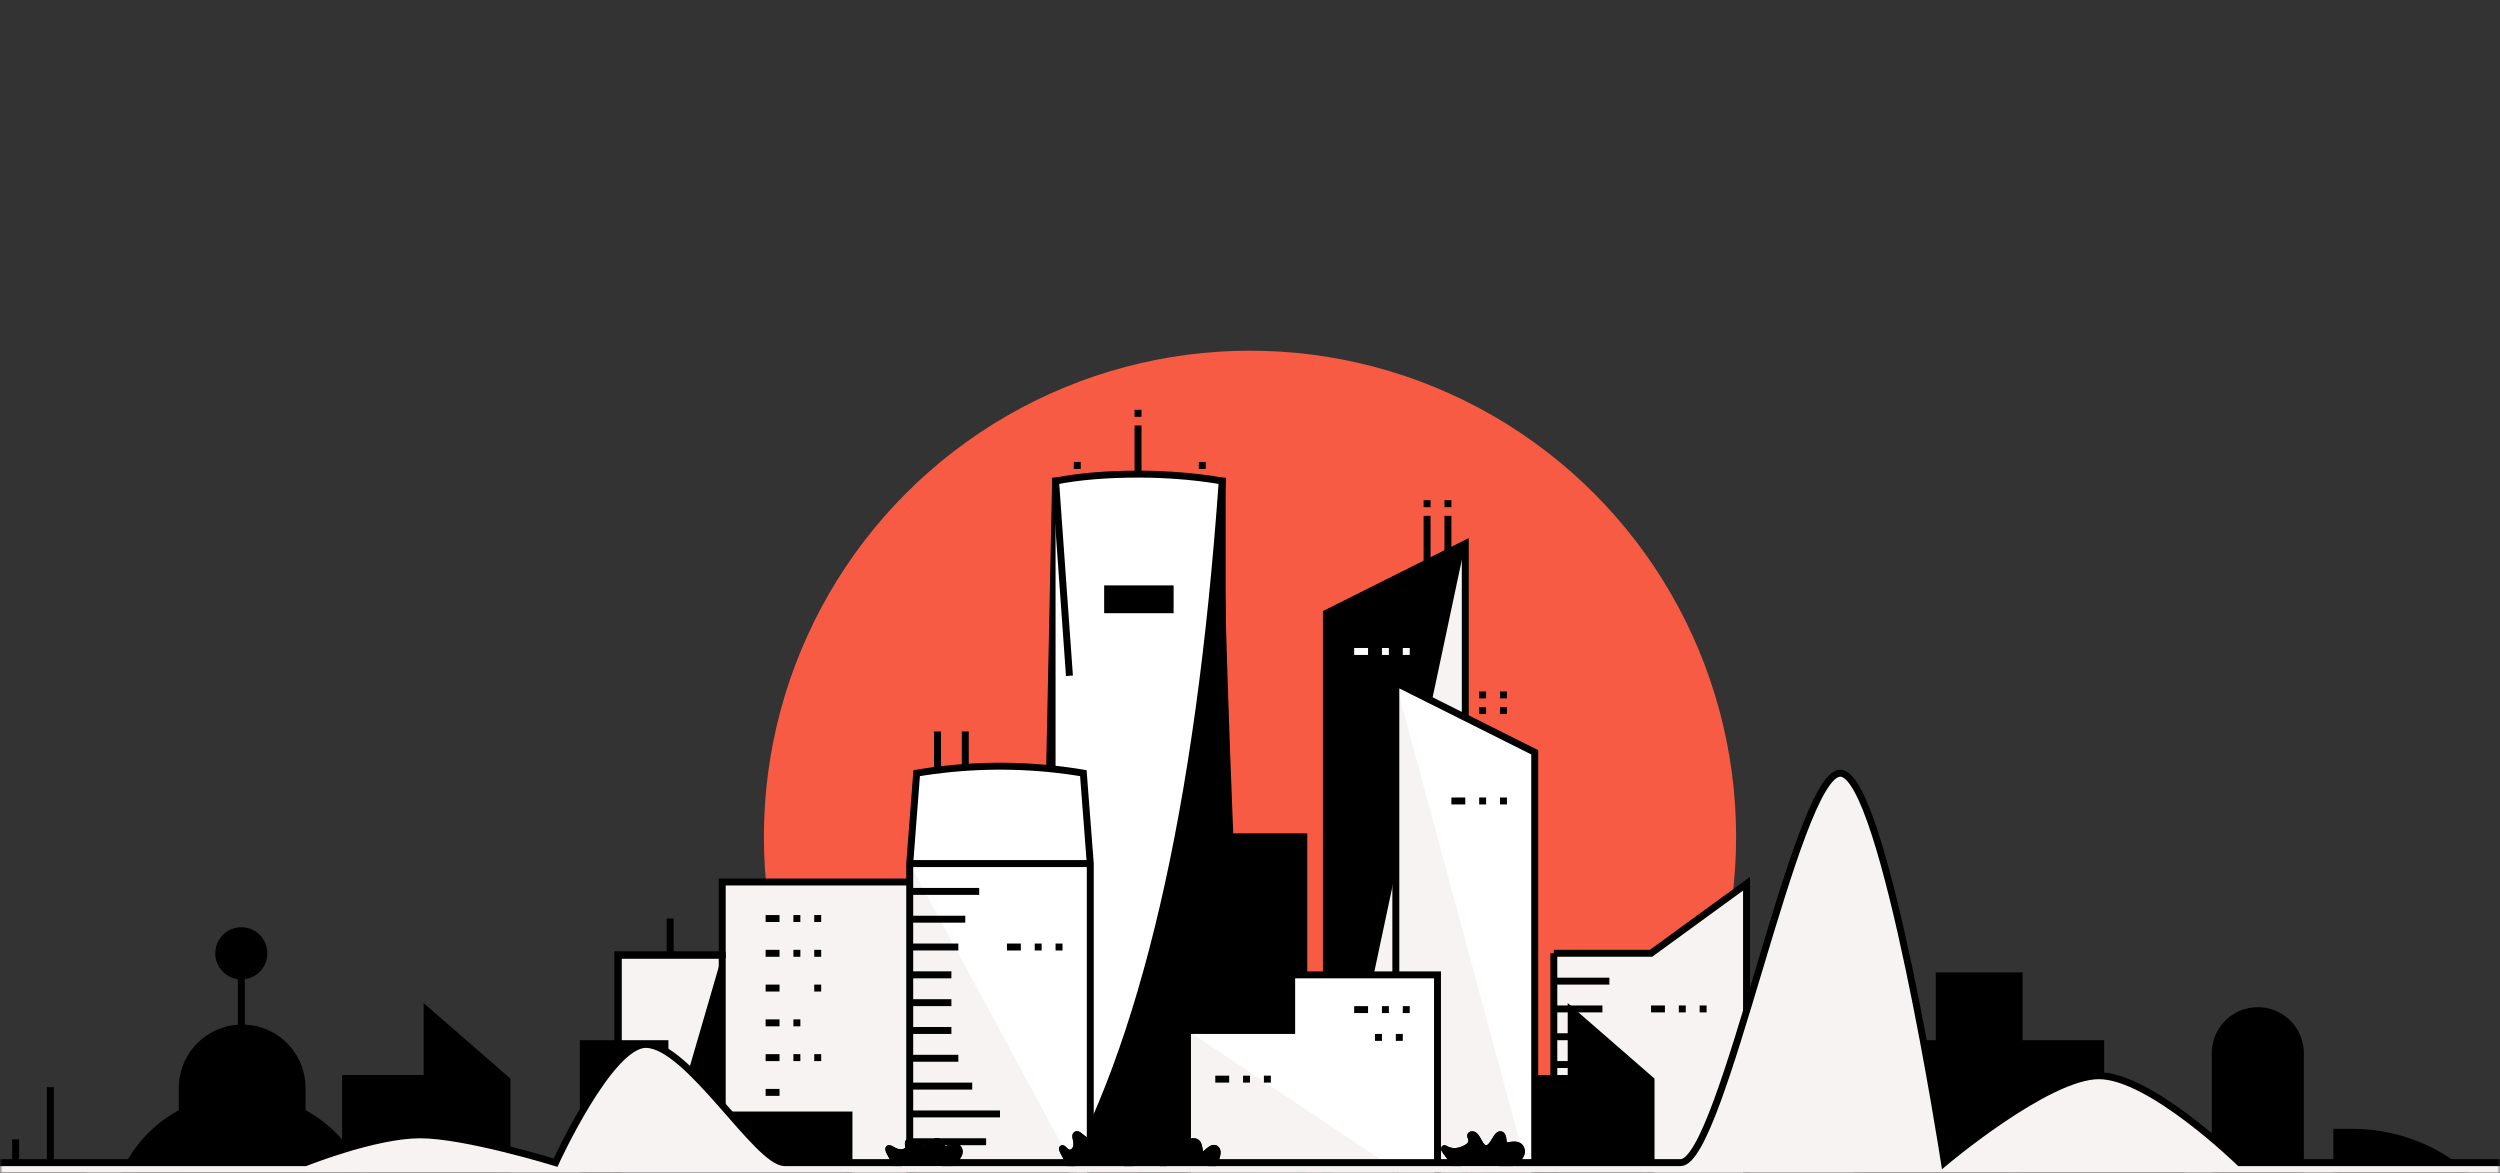 <svg xmlns="http://www.w3.org/2000/svg" fill="none" viewBox="0 0 469 220">
  <rect x="0" y="0" width="469" height="220" fill="#333333" stroke="none"/>
  <style>.B{stroke-width:1.303}.C{stroke:#000}.D{fill-rule:evenodd}.E{fill:#000}.F{fill:#f8f3f3}</style>
  <mask id="A" maskUnits="userSpaceOnUse" x="0" y="0" width="469" height="223">
    <path fill="#fff" d="M0 0h469v222.124H0z" />
  </mask>
  <g mask="url(#A)">
    <circle cx="234.5" cy="156.985" r="91.195" fill="#f85b44" />
    <path d="M115.948 179.165h19.541v-13.698h35.827v59.358h-55.368v-45.66z" class="D F" />
    <path d="M143.632 178.84h2.605m2.606 0h1.303m2.605 0h1.303m-10.422-6.524h2.605" class="B C" />
    <path
      d="M148.843 172.316h1.303m2.605 0h1.303m-10.422 13.046h2.605m6.514 0h1.303m-10.422 6.524h2.605m2.606 0h1.303m-6.514 6.523h2.605m2.606 0h1.303m2.605 0h1.303m-10.422 6.523h2.605m2.606 6.523h1.303m2.605 0h1.303m-10.422 6.522h2.605m2.606 0h1.303m2.605 0h1.303"
      class="B C" />
    <path d="M115.948 179.165h19.541v-13.698h35.827v136.328h-55.368v-122.63z" class="B C" />
    <path d="M115.948 216.346l19.541-7.176v-30.005h-19.541v37.181z" class="B C" />
    <path d="M125.718 212.758l9.771-3.588v-30.005l-9.771 33.593z" class="D E" />
    <path d="M125.719 179.165v-6.849" class="B C" />
    <path d="M291.497 178.837h18.239l17.913-13.046v136.002h-36.152V178.837z" class="D F" />
    <path d="M291.497 178.837h18.239l17.913-13.046v59.032h-36.152v-45.986z" class="B C" />
    <path
      d="M291.497 184.056h10.422m-10.422 5.217h9.12m-9.12 5.22h7.817m-7.817 5.218h7.817m-7.817 5.218h7.817m-7.817 5.217h9.12m-9.12 5.22h11.725m-11.725 5.218h16.936m1.303-31.311h2.606m2.605 0h1.303m2.606 0h1.302"
      class="B C" />
    <path
      d="M21.171 230.174c0-13.4 10.863-24.264 24.264-24.264s24.264 10.864 24.264 24.264v71.623H21.171v-71.623z"
      class="B C D E" />
    <path
      d="M34.198 204.101a11.24 11.24 0 0 1 11.236-11.237 11.24 11.24 0 0 1 11.237 11.237v97.696H34.198v-97.696z"
      class="B C D E" />
    <path d="M45.272 192.864V178.84" class="B C" />
    <ellipse cx="45.272" cy="178.84" rx="4.885" ry="4.892" class="E" />
    <path d="M-5.211 219.934h20.844v81.862H-5.211v-81.862z" class="B C D E" />
    <path d="M9.445 217.975v-14.024m-6.513 14.024v-4.24" class="B C" />
    <use href="#C" class="B C D E" />
    <use href="#C" x="214.632" class="B C D E" />
    <path
      d="M348.494 195.799h15.307v-12.72h14.982v118.717h-30.289V195.799zm-134.187-26.093h15.308v-12.72h14.982v144.809h-30.29V169.706z"
      class="B C D E" />
    <path
      d="M378.783 195.798h15.308v13.372h14.982v92.625h-30.29V195.798zm-269.349 0h15.307v13.372h34.524v92.625h-49.831V195.798zm306.152 1.783a7.98 7.98 0 0 1 15.96 0v104.214h-15.96V197.581zm22.799 14.85h2.931c17.988 0 32.57 14.582 32.57 32.569v56.794h-35.501v-89.363z"
      class="B C D E" />
    <path d="M198.022 90.25h31.267v134.372" class="B C" />
    <path
      d="M229.289 90.25l-37.946 130.594.076-.361c2.874-14.114 5.075-57.524 6.604-130.233h31.266z"
      class="D E" />
    <path
      d="M190.206 301.592h-53.414s47.226-54.14 53.414-76.97 6.079-51.749 7.816-134.372h31.267"
      class="B C" />
    <path
      d="M229.289 90.25s2.606 123.935 7.817 134.372l11.725 23.156v53.814h-11.725l-39.084-76.97C214.525 196.791 224.947 152 229.289 90.25z"
      class="D E" />
    <path
      d="M213.656 88.945c8.622 0 14.915 1.166 15.575 1.293l.052.01c-4.336 61.751-14.758 106.542-31.261 134.373V90.25c4.342-.87 9.554-1.305 15.634-1.305z"
      fill="#fff" class="D" />
    <path
      d="M200.628 126.778l-2.606-36.528c4.343-.87 9.554-1.305 15.634-1.305 9.119 0 15.633 1.305 15.633 1.305-4.343 61.75-14.765 106.541-31.267 134.372s-61.23 76.97-61.23 76.97h100.314"
      class="B C" />
    <path d="M207.142 109.819h13.028v5.219h-13.028v-5.219z" class="D E" />
    <path d="M213.493 79.814v9.132m0-12.067v1.305m12.051 8.479v1.305m-23.45-1.305v1.305"
      class="B C" />
    <path d="M274.886 101.993v122.631h-26.055V115.039l26.055-13.046z" class="D F" />
    <path d="M274.886 101.993l-26.055 122.631V115.039l26.055-13.046z" class="D E" />
    <path d="M254.042 122.214h2.605m2.606 0h1.303m2.606 0h1.302" stroke="#fff" class="B" />
    <path d="M274.886 101.993v199.601h-26.055V115.039l26.055-13.046z" class="B C" />
    <path d="M267.721 96.775v9.132m3.909-9.132v9.132m-3.909-12.067v1.305m3.909-1.305v1.305"
      class="B C" />
    <path d="M261.858 128.085l26.056 13.046v160.463h-26.056V128.085z" class="D F" />
    <path d="M261.858 128.085l26.056 13.046v83.493l-26.056-96.539z" fill="#fff" class="D" />
    <path d="M261.858 301.594V128.085l26.056 13.046v160.463h-26.056z" class="B C" />
    <path d="M272.281 150.262h2.605m2.606 0h1.303m2.605 0h1.303m-5.211-16.958h1.302" class="B C" />
    <path d="M281.4 133.304h1.303m-5.211-2.935h1.302" class="B C" />
    <path d="M281.4 130.369h1.303" class="B C" />
    <path d="M269.675 182.879v118.717h-46.9v-108.28h19.542v-10.437h27.358z" class="D F" />
    <path d="M269.675 182.879v41.746l-46.9-31.309h19.542v-10.437h27.358z" fill="#fff" class="D" />
    <path
      d="M222.775 301.596v-108.28h19.542v-10.437h27.358v118.717m-15.633-112.194h2.606m2.605 0h1.303m2.606 0h1.302m-6.514 5.218h1.303m2.606 0h1.303m-35.175 7.827h2.605m2.606 0h1.302m2.606 0h1.303"
      class="B C" />
    <path
      d="M187.6 143.739a94.8 94.8 0 0 1 15.634 1.305l1.302 16.959v139.59h-33.872v-139.59l1.303-16.959c5.211-.87 10.422-1.305 15.633-1.305z"
      class="D F" />
    <path
      d="M187.6 143.739a94.8 94.8 0 0 1 15.634 1.305l1.302 16.959v62.62l-33.872-62.62 1.303-16.959c5.211-.87 10.422-1.305 15.633-1.305z"
      fill="#fff" class="D" />
    <path
      d="M170.664 301.594v-139.59l1.303-16.959c5.211-.87 10.422-1.305 15.633-1.305a94.79 94.79 0 0 1 15.634 1.305l1.302 16.959v139.59"
      class="B C" />
    <path
      d="M175.875 137.218v7.827m5.212-7.827v6.523m-10.423 18.264h33.872m-33.872 5.219h13.028m-13.028 5.217h10.422m-10.422 5.219h9.12m-9.12 5.218h7.817m-7.817 5.219h7.817m-7.817 5.217h7.817m-7.817 5.22h9.12m-9.12 5.218h11.725m-11.725 5.218H187.6m-16.936 5.217h14.331m-14.331 5.218h29.964"
      class="B C" />
    <path d="M188.903 177.66h2.606m2.605 0h1.303m2.606 0h1.302" class="B C" />
    <path
      d="M495.056 295.079H-26.055v-76.97h83.378s13.028-5.218 21.496-5.218 25.404 5.218 25.404 5.218 10.142-22.178 16.936-22.178c7.894 0 20.922 22.178 26.056 22.178h20.844c-.976-1.608-1.411-2.478-1.302-2.609.162-.197 1.456 1.138 2.919.65s.269-1.824.989-1.955 1.303 1.305 2.606 1.305 1.568-1.403 2.605-1.305.753 1.541 1.104 1.658 2.145-1.343 2.804-.353c.44.66.006 1.53-1.302 2.609h22.147c-.913-1.633-1.347-2.503-1.303-2.609.066-.159 1.068 1.578 2.203.441s-.049-2.788.403-3.05 1.302 1.304 2.605 1.304 1.304-1.739 2.606-1.304.208 2.39 1.303 2.609 3.75-2.28 5.211-1.305c.974.651.539 1.955-1.303 3.914h5.978c.164-1.606.342-2.476.536-2.609.29-.2.34 1.157 2.281.671s1.726-2.156 2.93-1.976.65 2.392 1.303 2.61 1.819-1.739 2.605-1.305c.524.29.443 1.159-.244 2.609h45.117c-1.293-1.689-1.92-2.559-1.881-2.609.058-.075 1.452 1.23 3.908 0s.326-2.609 1.303-2.609 1.303 2.609 2.606 2.609 1.85-2.479 2.605-2.609.409 1.71.863 2.013 2.489-.703 3.045.596c.372.866-.186 1.736-1.671 2.609h31.635c7.817 0 21.713-73.056 29.964-73.056s19.542 73.056 19.542 73.056 19.324-16.307 28.987-16.307 26.381 16.307 26.381 16.307h74.91v76.97z"
      class="D F" />
    <path
      d="M-26.055 218.109h83.378s13.028-5.218 21.496-5.218 25.404 5.218 25.404 5.218 10.142-22.178 16.936-22.178c7.894 0 20.922 22.178 26.056 22.178h20.844c-.976-1.608-1.411-2.478-1.302-2.609.162-.197 1.456 1.138 2.919.65s.269-1.824.989-1.955 1.303 1.305 2.606 1.305 1.568-1.403 2.605-1.305.753 1.541 1.104 1.658 2.145-1.343 2.804-.353c.44.66.006 1.53-1.302 2.609h22.147c-.913-1.633-1.347-2.503-1.303-2.609.066-.159 1.068 1.578 2.203.441s-.049-2.788.403-3.05 1.302 1.304 2.605 1.304 1.304-1.739 2.606-1.304.208 2.39 1.303 2.609 3.75-2.28 5.211-1.305c.974.651.539 1.955-1.303 3.914h5.978c.164-1.606.342-2.476.536-2.609.29-.2.34 1.157 2.281.671s1.726-2.156 2.93-1.976.65 2.392 1.303 2.61 1.819-1.739 2.605-1.305c.524.29.443 1.159-.244 2.609h45.117c-1.293-1.689-1.92-2.559-1.881-2.609.058-.075 1.452 1.23 3.908 0s.326-2.609 1.303-2.609 1.303 2.609 2.606 2.609 1.85-2.479 2.605-2.609.409 1.71.863 2.013 2.489-.703 3.045.596c.372.866-.186 1.736-1.671 2.609h31.635c7.817 0 21.713-73.056 29.964-73.056s19.542 73.056 19.542 73.056 19.324-16.307 28.987-16.307 26.381 16.307 26.381 16.307h74.91"
      class="B C" />
    <path
      d="M207.142 212.891c1.301.434.208 2.39 1.303 2.609s3.75-2.28 5.211-1.304c.974.65.539 1.954-1.303 3.913h-11.725l-1.303-2.609c.067-.159 1.068 1.578 2.203.441s-.049-2.788.403-3.05 1.303 1.305 2.605 1.305 1.304-1.739 2.606-1.305zm16.936 1.305c1.204.181.65 2.392 1.303 2.61s1.818-1.739 2.605-1.305c.524.29.443 1.159-.245 2.609h-9.41c.163-1.606.343-2.476.536-2.609.29-.2.34 1.157 2.281.671s1.726-2.156 2.93-1.976zm58.185.707c.454.303 2.488-.703 3.046.596.371.866-.187 1.736-1.672 2.609h-10.778l-1.881-2.609c.059-.075 1.453 1.23 3.908 0s.326-2.609 1.303-2.609 1.303 2.609 2.606 2.609 1.851-2.479 2.605-2.609.409 1.71.863 2.013zm-108.993.597c1.302 0 1.568-1.403 2.605-1.305s.753 1.541 1.104 1.658 2.145-1.343 2.804-.353c.439.66.006 1.53-1.302 2.609h-10.423c-.977-1.608-1.41-2.478-1.302-2.609.162-.197 1.456 1.138 2.919.65s.269-1.824.989-1.955 1.303 1.305 2.606 1.305z"
      class="D E" />
    <path
      d="M213.656 214.196l-.362.541h0l.362-.541zm-1.303 3.913v.652h.282l.192-.205-.474-.447zm-11.725 0l-.569.318.187.334h.382v-.652zm-1.303-2.609l-.601-.25h0l.601.25zm2.203.441l-.461-.46h0l.461.46zm26.458-.44l.316-.57h-.001l-.315.57zm-.245 2.609v.652h.412l.177-.373-.589-.279zm-9.41 0l-.648-.066-.072.718h.72v-.652zm.536-2.609l-.369-.537-.001.001.37.536zm2.281.671l-.158-.632h0l.158.632zm61.115-1.269l-.362.541v.001l.362-.542zm3.046.596l.598-.257h0l-.598.257zm-1.672 2.609v.652h.177l.153-.09-.33-.562zm-10.778 0l-.517.396.195.256h.322v-.652zm-1.881-2.609l-.513-.402.513.402zm-93.999.354l-.207.618h.001l.206-.618zm2.804-.353l.543-.361h0l-.543.361zm-1.302 2.609v.651h.234l.18-.149-.414-.502zm-10.423 0l-.556.338.19.313h.366v-.651zm-1.302-2.609l-.502-.415h-.001l.503.415zm2.919.65l.206.617h.001l-.207-.617zm37.261-2.641c.125.042.164.094.199.181.052.133.072.319.085.616.011.242.017.631.123.956.058.18.157.379.331.548a1.26 1.26 0 0 0 .643.329l.256-1.278c-.03-.005-.014-.008.009.015s.013.025 0-.016c-.038-.116-.045-.285-.06-.614-.013-.273-.032-.671-.175-1.034a1.57 1.57 0 0 0-.999-.939l-.412 1.236zm1.381 2.63c.271.054.539.017.765-.04s.469-.151.697-.252l1.417-.696c.484-.234.925-.417 1.31-.493s.622-.032.788.079l.723-1.083c-.564-.377-1.203-.386-1.765-.274s-1.123.356-1.623.598l-1.377.678a3.19 3.19 0 0 1-.488.179.83.83 0 0 1-.145.026c-.035.003-.048 0-.046 0l-.256 1.278zm4.977-1.402c.135.09.181.172.2.242.023.083.031.231-.051.477-.171.512-.658 1.243-1.565 2.207l.949.893c.936-.995 1.588-1.896 1.852-2.689.135-.406.183-.828.071-1.234-.115-.419-.38-.744-.733-.979l-.723 1.083zm-.941 2.721h-11.725v1.303h11.725v-1.303zm-11.157.333l-.996-1.85-.213-.46-.025-.065a.29.29 0 0 1 .01.063c.002.023.011.137-.046.272l-1.202-.501c-.062.148-.055.28-.051.329a.93.93 0 0 0 .027.157 1.76 1.76 0 0 0 .077.229c.058.147.147.336.258.558l1.024 1.904 1.137-.636zm-1.27-2.04c-.048.115-.158.274-.368.351-.187.069-.346.03-.412.008-.072-.023-.119-.053-.136-.064l-.035-.026c-.004-.003.002.001.023.023l.076.076c.121.123.327.331.586.507s.619.354 1.053.355c.458.001.893-.195 1.276-.58l-.922-.92c-.184.184-.3.197-.351.197-.074 0-.18-.032-.324-.129s-.269-.222-.39-.345l-.192-.184c-.02-.017-.118-.102-.259-.148-.078-.025-.246-.065-.441.007-.217.08-.334.245-.386.371l1.202.501zm2.063.651c.798-.799.746-1.775.639-2.421l-.087-.444-.059-.31c-.013-.087-.005-.093-.011-.06a.44.44 0 0 1-.214.287l-.653-1.127a.87.87 0 0 0-.415.608c-.032.177-.015.352.003.475l.075.396.076.389c.088.53.061.948-.276 1.286l.922.921zm.268-2.948a.41.41 0 0 1-.3.049c-.036-.01-.033-.017.025.022.127.085.264.212.516.421.431.358 1.131.901 2.038.901v-1.303c-.395 0-.772-.24-1.205-.6l-.622-.5a1.41 1.41 0 0 0-.428-.203.89.89 0 0 0-.677.086l.653 1.127zm2.279 1.393c1.002 0 1.52-.718 1.798-1.043.168-.195.255-.274.327-.31.029-.015.091-.046.275.015l.412-1.236c-.467-.156-.893-.133-1.271.056-.335.168-.574.443-.732.628-.373.435-.508.587-.809.587v1.303zm19.446-.006c.057.008.091.022.143.118.07.13.122.333.167.628l.146.899c.036.148.092.327.192.491.106.173.278.357.545.446l.412-1.235c.104.034.15.102.156.112.001.001-.016-.03-.039-.123-.05-.206-.069-.431-.124-.79-.048-.308-.124-.705-.309-1.047-.204-.376-.552-.706-1.097-.788l-.192 1.289zm1.193 2.582c.256.086.497.05.678-.011s.337-.153.467-.242c.254-.173.527-.421.739-.605.241-.208.427-.355.579-.434s.118-.013.033-.06l.63-1.14c-.478-.264-.954-.116-1.261.043s-.602.406-.833.605l-.622.516a.69.69 0 0 1-.142.081c-.011.003.051-.019.144.012l-.412 1.235zm2.496-1.352c-.017-.017-.017-.02-.014-.012.008.022.027.095.013.251-.03.32-.183.817-.517 1.521l1.177.558c.354-.746.585-1.408.637-1.958.052-.556-.077-1.175-.665-1.5l-.631 1.14zm.07 1.388h-9.41v1.303h9.41v-1.303zm-8.761.717l.246-1.792c.042-.203.08-.338.109-.418l.019-.047c-.002.004-.01.018-.027.037s-.045.05-.09.081l-.74-1.072c-.133.091-.214.208-.261.286a1.65 1.65 0 0 0-.122.261c-.063.17-.116.378-.164.61-.096.467-.184 1.112-.267 1.922l1.297.132zm.256-2.138c-.056.038-.148.084-.272.093s-.228-.025-.294-.06c-.099-.051-.141-.116-.099-.065.036.043.191.256.39.429.221.193.52.368.926.448.399.078.866.059 1.419-.08l-.316-1.263c-.417.104-.685.097-.85.065a.66.66 0 0 1-.324-.153c-.092-.08-.126-.138-.242-.278-.033-.04-.142-.175-.306-.26a.74.74 0 0 0-.394-.083.76.76 0 0 0-.376.133l.738 1.074zm2.07.765c1.192-.298 1.738-.985 2.106-1.48.195-.261.28-.376.372-.447.038-.03.071-.054.198-.035l.192-1.289c-.475-.071-.866.045-1.187.293-.268.207-.475.506-.62.7-.31.417-.627.807-1.377.995l.316 1.263zm60.595-1.358c.207.138.435.162.574.168.153.006.314-.008.454-.025l.87-.111c.289-.024.504-.01.654.041.119.04.198.1.257.238l1.197-.514a1.68 1.68 0 0 0-1.038-.959c-.402-.136-.828-.133-1.174-.105l-.92.116a1.66 1.66 0 0 1-.248.017c-.061-.002.003-.013.097.05l-.723 1.084zm2.809.311c.091.213.086.42-.09.694-.198.309-.607.682-1.313 1.097l.66 1.123c.779-.458 1.391-.957 1.75-1.517.382-.597.47-1.257.19-1.911l-1.197.514zm-1.073 1.701h-10.778v1.303h10.778v-1.303zm-10.26.255l-1.429-1.904-.326-.469-.035-.057-.01-.018.027.072c.006.022.021.078.023.153a.64.64 0 0 1-.136.412l-1.026-.804a.66.66 0 0 0-.14.426.71.71 0 0 0 .028.177.87.87 0 0 0 .059.148 2.25 2.25 0 0 0 .113.193l.366.529 1.451 1.934 1.035-.792zm-1.886-1.811c-.19.241-.452.25-.539.245a.6.6 0 0 1-.172-.034c-.035-.013-.053-.024-.027-.01l.214.116a4.02 4.02 0 0 0 .911.347c.81.199 1.931.202 3.3-.483l-.583-1.165c-1.087.544-1.891.51-2.406.383a2.76 2.76 0 0 1-.619-.237l-.199-.109c-.023-.012-.079-.042-.142-.065-.027-.01-.105-.038-.207-.043a.66.66 0 0 0-.557.251l1.026.804zm3.687.181c.684-.343 1.139-.74 1.385-1.203a1.85 1.85 0 0 0 .167-1.278 3.59 3.59 0 0 0-.117-.415l-.04-.126-.011-.039c0 .002.008.048-.004.118-.015.081-.056.185-.144.273-.155.155-.315.129-.225.129v-1.302c-.154 0-.462.017-.697.252-.269.27-.238.605-.216.737.022.139.074.289.101.368l.077.27c.032.154.027.274-.041.4-.075.142-.275.378-.818.651l.583 1.165zm1.011-2.541c-.073 0-.039-.052.12.154.151.197.294.464.493.819.181.321.408.713.698 1.023.299.319.724.613 1.295.613v-1.302c-.081 0-.185-.032-.344-.202-.169-.18-.328-.44-.513-.771-.168-.298-.371-.682-.597-.975-.217-.283-.59-.661-1.152-.661v1.302zm2.606 2.609c.551 0 .982-.267 1.299-.568.311-.296.562-.671.763-.996l.532-.857c.077-.107.133-.17.17-.204s.022-.005-.048.007l-.221-1.284c-.259.045-.459.18-.599.306s-.263.278-.364.421c-.193.272-.405.646-.578.925-.193.311-.371.564-.553.738-.176.167-.302.21-.401.21v1.302zm2.716-2.618a.33.33 0 0 1-.213-.048c-.075-.045-.096-.096-.089-.082.024.048.056.17.09.419l.105.751a1.96 1.96 0 0 0 .128.418c.062.138.171.322.369.454l.724-1.083c.084.057.105.117.096.097a.71.71 0 0 1-.04-.145c-.038-.186-.053-.382-.091-.666-.031-.232-.082-.565-.22-.835a1.08 1.08 0 0 0-.398-.443c-.216-.13-.456-.16-.682-.121l.221 1.284zm-108.241 2.619c.929 0 1.487-.526 1.849-.867.412-.388.52-.457.694-.44l.124-1.297c-.863-.082-1.406.501-1.712.79-.356.336-.582.512-.955.512v1.302zm2.543-1.307c.086.008.105.031.121.05.035.043.078.128.121.29l.056.249.062.286c.023.091.061.222.129.346a.84.84 0 0 0 .47.406l.413-1.235c.174.058.247.18.26.204s.006.02-.009-.041l-.049-.226-.073-.322c-.06-.226-.162-.527-.376-.786-.234-.283-.568-.477-1.001-.518l-.124 1.297zm.96 1.627c.15.05.286.043.367.033.088-.011.168-.032.231-.052.125-.04.258-.098.374-.152l.76-.345c.265-.104.466-.152.601-.15.099.002.113.022.135.056l1.085-.722c-.308-.462-.765-.63-1.199-.636-.397-.007-.791.118-1.1.24l-.827.374-.225.094c-.021.006-.016.003.006 0 .016-.002.097-.011.203.024l-.411 1.236zm2.468-.61c.059.089.104.214-.037.495-.156.314-.51.732-1.138 1.251l.829 1.004c.68-.56 1.198-1.117 1.475-1.673.294-.588.336-1.228-.044-1.799l-1.085.722zm-.76 1.597h-10.423v1.302h10.423v-1.302zm-9.866.313l-1.032-1.811-.187-.425c-.014-.042-.009-.039-.007-.008.002.017.005.062-.006.122s-.041.163-.125.265l-1.005-.829a.76.76 0 0 0-.161.555c.009.111.038.215.065.298.056.172.147.377.26.603.23.46.594 1.098 1.085 1.906l1.113-.676zm-1.358-1.856c-.132.16-.306.208-.418.215-.095.006-.158-.015-.164-.017-.014-.004.006.002.091.048l.684.362c.582.274 1.462.568 2.431.244l-.412-1.235c-.494.165-.992.035-1.464-.187l-.622-.332a1.98 1.98 0 0 0-.322-.144.86.86 0 0 0-.302-.039c-.15.009-.352.07-.505.255l1.003.83zm2.625.852c.48-.16.835-.425 1.038-.803.191-.358.193-.723.178-.967l-.029-.318-.008-.14c0-.011-.002.068-.074.159-.082.105-.181.134-.207.138l-.232-1.282c-.207.038-.426.136-.586.341-.15.191-.189.4-.2.54s.001.275.01.37l.026.274c.01.167-.008.236-.027.27-.007.014-.051.099-.302.183l.413 1.235zm.898-1.931c-.062.011-.066-.027.053.052.131.086.262.208.491.405.406.349 1.037.858 1.946.858v-1.302c-.395 0-.706-.208-1.097-.544l-.623-.505c-.233-.153-.58-.322-1.002-.246l.232 1.282z"
      class="E" />
  </g>
  <defs>
    <path id="C" d="M64.814 202.321h15.308v-12.719l14.982 13.045v99.148h-30.29v-99.474z" />
  </defs>
</svg>
